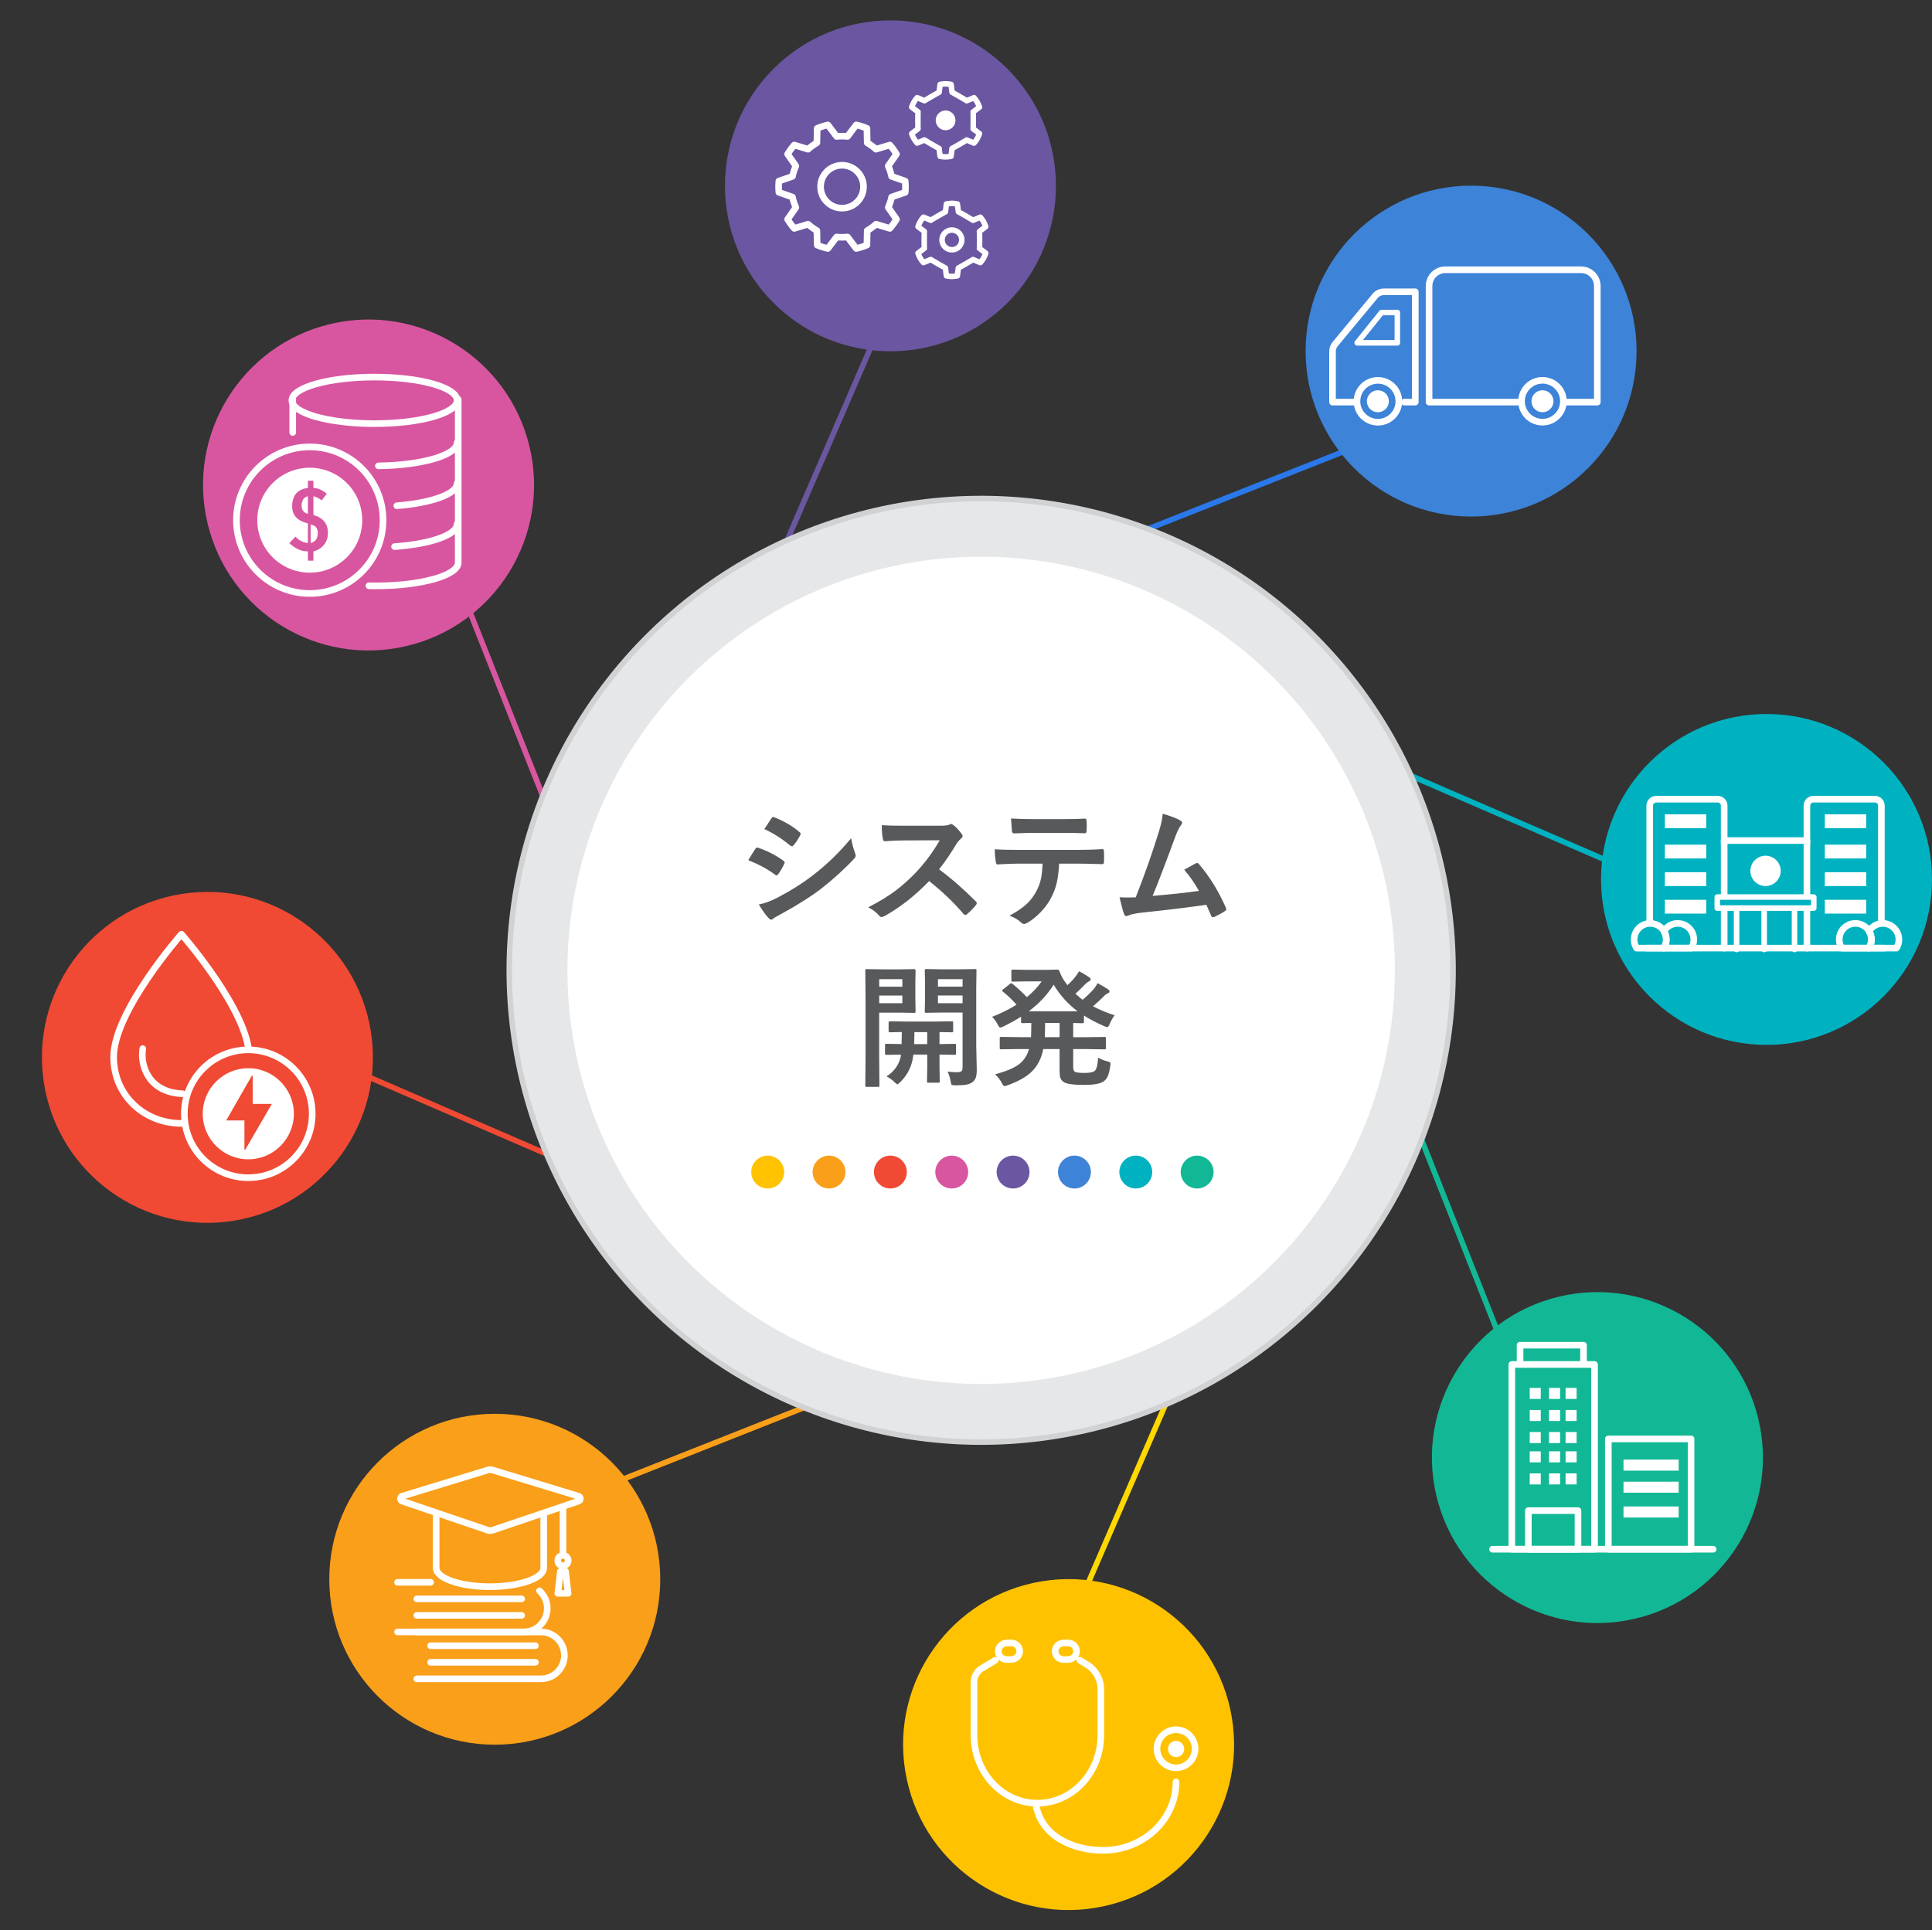 <?xml version="1.0" encoding="UTF-8"?><svg id="_レイヤー_2" xmlns="http://www.w3.org/2000/svg" viewBox="0 0 700.48 700"><rect x="0" y="0" width="700.48" height="700" fill="#333333" stroke="none"/><g id="large"><g><g><g><line x1="387.38" y1="590.61" x2="513.26" y2="299.88" fill="none" stroke="#ffd800" stroke-miterlimit="10" stroke-width="2"/><line x1="322.85" y1="109.47" x2="196.96" y2="400.2" fill="none" stroke="#6b56a1" stroke-miterlimit="10" stroke-width="2"/><line x1="209.38" y1="542.96" x2="503.97" y2="426.4" fill="none" stroke="#fa9f1a" stroke-miterlimit="10" stroke-width="2"/><line x1="503.97" y1="157.11" x2="209.38" y2="273.68" fill="none" stroke="#2a78ea" stroke-miterlimit="10" stroke-width="2"/><line x1="117.27" y1="383.47" x2="408" y2="509.35" fill="none" stroke="#f04a34" stroke-miterlimit="10" stroke-width="2"/><line x1="598.41" y1="318.93" x2="307.68" y2="193.05" fill="none" stroke="#00b2c0" stroke-miterlimit="10" stroke-width="2"/><line x1="163.73" y1="205.09" x2="280.3" y2="499.68" fill="none" stroke="#d856a0" stroke-miterlimit="10" stroke-width="2"/><line x1="549.58" y1="499.68" x2="433.02" y2="205.09" fill="none" stroke="#12b895" stroke-miterlimit="10" stroke-width="2"/></g><circle cx="355.74" cy="351.89" r="171.09" transform="translate(-144.63 354.61) rotate(-45)" fill="#e6e7e8" stroke="#d0d2d3" stroke-miterlimit="10" stroke-width="2"/><circle cx="355.74" cy="351.89" r="150.01" transform="translate(-144.63 354.61) rotate(-45)" fill="#fff"/><circle cx="75.2" cy="383.47" r="60" transform="translate(-60.85 17.14) rotate(-9.28)" fill="#f04a34"/><circle cx="133.61" cy="175.9" r="60" transform="translate(-37.14 35.77) rotate(-13.41)" fill="#d856a0"/><circle cx="179.39" cy="572.72" r="60" fill="#fa9f1a"/><circle cx="322.85" cy="67.4" r="60" transform="translate(46.9 248.03) rotate(-45)" fill="#6b56a1"/><circle cx="387.42" cy="632.68" r="60" transform="translate(-96.94 70.75) rotate(-9.28)" fill="#ffc200"/><circle cx="533.37" cy="127.33" r="60" fill="#3d83d8"/><circle cx="640.48" cy="318.93" r="60" fill="#00b2c0"/><circle cx="579.14" cy="528.65" r="60" transform="translate(-106.78 148.67) rotate(-13.41)" fill="#12b895"/></g><g><g><path d="m271.3,311.94c.09-.14.62-1.01,1.59-2.6.42-.69.74-1.18.96-1.48.23-.33.48-.49.73-.49.06,0,.12,0,.16.02,3.33,1.11,6.41,2.68,9.23,4.71.34.25.52.48.52.7,0,.11-.06.29-.19.54-.41.98-1.11,2.2-2.11,3.66-.27.31-.48.47-.63.47-.14,0-.33-.09-.56-.28-2.73-2.02-5.97-3.77-9.7-5.25Zm3.8,16.08c2.03-.39,4.2-1.17,6.52-2.34,5.19-2.73,9.57-5.5,13.15-8.3,4.95-3.78,9.56-8.25,13.83-13.41.22,1.52.69,3.31,1.41,5.39.16.38.23.68.23.91,0,.38-.17.74-.52,1.1-3.66,3.91-7.73,7.6-12.21,11.09-3.72,2.83-8.5,5.84-14.34,9.02-1.69.91-2.62,1.45-2.79,1.64-.25.25-.51.38-.77.38-.34,0-.66-.2-.96-.59-.91-.91-2.09-2.54-3.54-4.9Zm2.02-27.35l2.53-3.84c.22-.36.45-.54.68-.54.14,0,.32.05.54.16,3.64,1.47,6.65,3.24,9.02,5.32.25.17.38.38.38.63,0,.2-.06.41-.19.61-.92,1.66-1.74,2.86-2.46,3.61-.11.19-.27.28-.47.28s-.45-.11-.73-.33c-3-2.48-6.1-4.45-9.3-5.91Z" fill="#58595b"/><path d="m340.48,315.27c4.47,3.31,8.9,7.18,13.29,11.6.25.25.38.48.38.68s-.11.44-.33.7c-1.02,1.23-2.09,2.33-3.21,3.28-.2.19-.4.28-.59.28s-.41-.12-.68-.38c-3.61-4.23-7.77-8.2-12.47-11.91-5.02,5.23-10.39,9.46-16.12,12.68-.58.25-.95.38-1.1.38-.31,0-.59-.14-.82-.42-.89-1.11-2.23-2.16-4.03-3.14,3.86-1.95,7.17-3.97,9.94-6.05,2.25-1.69,4.57-3.75,6.96-6.19,3.42-3.55,6.43-7.56,9.02-12.05l-12.38.05c-2.47,0-5,.1-7.59.3-.31.03-.52-.24-.63-.82-.28-1.2-.42-2.87-.42-4.99,1.72.12,4.42.19,8.11.19h13.2c1.67,0,2.77-.15,3.3-.45.17-.12.35-.19.54-.19.16,0,.43.12.82.38,1.03.81,2.07,1.94,3.12,3.38.16.27.23.47.23.61,0,.33-.21.65-.63.96-.66.58-1.24,1.29-1.76,2.13-1.8,3.05-3.84,6.04-6.14,8.98Z" fill="#58595b"/><path d="m384.01,313.19c-.16,2.92-.46,5.3-.91,7.15-.41,1.72-1.05,3.41-1.92,5.09-.98,1.95-2.34,3.81-4.08,5.58-1.44,1.45-2.89,2.62-4.36,3.49-.61.39-1.09.59-1.43.59s-.7-.16-1.01-.47c-1.03-1.03-2.46-1.88-4.29-2.55,2.58-1.39,4.61-2.77,6.09-4.12,1.39-1.28,2.55-2.76,3.47-4.43.91-1.61,1.53-3.26,1.88-4.95.28-1.36.47-3.15.56-5.37h-9.12c-1.53,0-3.93.09-7.2.28-.36.05-.57-.26-.63-.91-.25-1.44-.38-2.97-.38-4.59,1.8.16,4.52.23,8.16.23h21.56c3.42,0,6.54-.09,9.35-.28.34,0,.52.32.52.96.03.33.05.95.05,1.85s-.02,1.5-.05,1.83c0,.55-.23.82-.7.82-3.39-.12-6.43-.19-9.12-.19h-6.45Zm-17.46-16.36c2.8.16,5.45.23,7.97.23h10.76c3.28,0,5.98-.06,8.09-.19.39,0,.59.3.59.91.05.59.07,1.17.07,1.73,0,.59-.02,1.18-.07,1.76,0,.61-.21.91-.63.91-2.61-.09-5.29-.14-8.04-.14h-10.76c-.91,0-3.18.06-6.82.19-.5,0-.77-.27-.82-.82-.05-.44-.1-1.19-.16-2.25-.08-1.09-.13-1.88-.16-2.34Z" fill="#58595b"/><path d="m421.55,295.09c3.2.95,5.36,1.79,6.47,2.51.39.27.59.52.59.77,0,.27-.16.59-.49.96-.58.75-1.23,2.08-1.95,3.98-3.7,10.09-6.46,17.29-8.27,21.59,7.19-.61,12.79-1.22,16.8-1.83-1.62-2.88-3.41-5.43-5.34-7.66l4.2-2.32c.17-.09.32-.14.45-.14.22,0,.45.14.7.42,3.81,4.45,7.05,9.69,9.7,15.7.12.22.19.43.19.63,0,.31-.21.59-.63.82-1.03.69-2.24,1.34-3.63,1.97-.2.09-.4.14-.59.14-.3,0-.52-.23-.68-.68-.84-1.97-1.41-3.25-1.69-3.84-5.91.89-13.5,1.82-22.78,2.79-2.81.3-4.69.69-5.62,1.17-.22.09-.42.14-.61.14-.38,0-.63-.21-.77-.63-.36-.77-.92-2.83-1.69-6.19.88.06,1.85.09,2.93.09.52,0,1.49-.02,2.93-.05,3.17-8.02,5.97-15.94,8.39-23.77.83-2.69,1.3-4.88,1.41-6.59Z" fill="#58595b"/><path d="m326.64,351.54l4.83-.09c.33,0,.49.18.49.54l-.09,4.59v5.65l.09,4.57c0,.34-.16.52-.49.52l-4.83-.09h-7.88v16.03l.09,10.36c0,.27-.03.42-.09.47s-.2.07-.42.07h-4.1c-.23,0-.38-.03-.43-.08s-.08-.21-.08-.46l.09-10.36v-20.84l-.09-10.43c0-.27.03-.42.09-.47s.21-.07.45-.07l5.7.09h6.68Zm.52,3.56h-8.39v2.72h8.39v-2.72Zm0,8.72v-2.79h-8.39v2.79h8.39Zm-5.74,26.55c2.69-1.7,4.4-4.05,5.13-7.05l.09-.87c-1.55.02-2.9.04-4.05.07-.08,0-.38,0-.89.02h-.28c-.25,0-.41-.04-.47-.12-.05-.06-.07-.21-.07-.45v-2.91c0-.25.03-.4.09-.45s.21-.07.45-.07l5.46.09c.06-1.59.09-3.05.09-4.36-1.19.02-2.27.04-3.23.07-.62.02-.95.02-.98.02-.28,0-.45-.03-.49-.09-.06-.06-.09-.2-.09-.42v-2.93c0-.27.04-.42.12-.47.06-.05.22-.07.47-.07l6,.09h10.27l6-.09c.25,0,.41.03.47.09.05.06.07.21.07.45v2.93c0,.25-.03.4-.09.45s-.21.07-.45.07c-.05,0-.24,0-.59-.02-1.19-.03-2.46-.05-3.82-.07v4.36l5.46-.09c.25,0,.41.03.47.09.05.06.07.2.07.42v2.91c0,.25-.03.41-.08.47s-.21.09-.46.09l-5.46-.09v4.45l.09,5.2c0,.27-.03.43-.09.49-.06.05-.21.07-.45.07h-3.54c-.27,0-.42-.03-.47-.09s-.07-.22-.07-.47l.09-5.2v-4.45h-5.04c-.11.89-.22,1.58-.33,2.06-.67,3.11-2.19,5.8-4.55,8.06-.5.45-.8.68-.91.68-.17,0-.54-.29-1.1-.87-.75-.73-1.7-1.41-2.84-2.02Zm10.03-11.72h4.73v-4.36h-4.64c0,1.25-.03,2.7-.09,4.36Zm12.09,9.96c1.11.16,2.27.23,3.49.23.83,0,1.38-.15,1.64-.45.22-.27.33-.73.33-1.41v-19.78h-7.85l-5.27.09c-.28,0-.45-.03-.52-.09-.05-.06-.07-.2-.07-.42l.09-4.17v-6.42l-.09-4.22c0-.27.04-.42.12-.47.06-.05.22-.07.47-.07l5.27.09h7.03l5.34-.09c.25,0,.4.03.45.09s.07.21.07.45l-.09,6.56v20.58l.19,8.77c0,1.27-.11,2.22-.33,2.86-.2.61-.55,1.13-1.05,1.57-.61.52-1.39.86-2.34,1.03-.89.17-2.23.26-4.01.26-.78,0-1.24-.08-1.38-.23-.14-.14-.27-.55-.38-1.24-.22-1.31-.59-2.48-1.1-3.52Zm5.46-33.52h-8.93v2.72h8.93v-2.72Zm0,8.72v-2.79h-8.93v2.79h8.93Z" fill="#58595b"/><path d="m398.1,383.51c.92.59,2.01,1.04,3.26,1.34.58.16.93.28,1.05.38.16.11.23.3.23.56,0,.16-.02.39-.07.7-.27,1.81-.6,3.14-1.01,3.98-.36.77-.88,1.36-1.55,1.78-1.23.8-3.54,1.2-6.91,1.2-3.94,0-6.41-.35-7.43-1.05-.64-.44-1.05-.95-1.24-1.55-.17-.53-.26-1.36-.26-2.48v-7.92h-5.91c-.7,3.52-2.18,6.32-4.43,8.41-1.95,1.8-4.8,3.38-8.53,4.73-.61.22-.96.33-1.05.33-.27,0-.62-.4-1.05-1.2-.7-1.31-1.52-2.35-2.44-3.12,4.06-1.06,7.01-2.31,8.84-3.75,1.69-1.34,2.85-3.15,3.49-5.41h-3.61l-6.42.09c-.28,0-.45-.03-.52-.09-.05-.06-.07-.2-.07-.42v-3.47c0-.25.04-.4.12-.45.06-.05.22-.07.47-.07l6.42.09h4.34c.06-1.41.09-2.58.09-3.52v-1.64c-.84.02-1.63.04-2.37.07-.47.02-.72.02-.75.02-.28,0-.45-.03-.52-.09-.05-.06-.07-.2-.07-.42v-1.83c-1.75,1.12-3.89,2.31-6.42,3.56-.58.25-.95.38-1.12.38-.25,0-.59-.41-1.01-1.24-.48-.95-1.13-1.84-1.95-2.65,3.28-1.28,6.23-2.75,8.86-4.41-1.59-1.8-3.21-3.35-4.85-4.66-.25-.2-.38-.37-.38-.49,0-.08.12-.22.38-.42l2.41-1.92c.27-.2.45-.3.54-.3s.23.07.42.21c1.75,1.44,3.49,3.05,5.23,4.85,2.12-1.75,3.91-3.66,5.37-5.72h-5.37l-5.04.09c-.28,0-.45-.03-.49-.09-.06-.06-.09-.2-.09-.42v-3.33c0-.25.04-.4.12-.45.06-.05.22-.07.47-.07l5.04.09h6.63l4.36-.09c.38,0,.65.2.82.59.55,1.55,1.28,2.92,2.2,4.12.03.05.26.36.68.94,1.19-1.08,2.15-2.1,2.88-3.07.44-.53.88-1.2,1.34-1.99,1.02.5,2.25,1.23,3.7,2.2.34.23.52.48.52.75,0,.3-.21.54-.63.73-.56.28-1.1.71-1.62,1.29-1.19,1.25-2.29,2.31-3.3,3.19,1.16,1.02,2.03,1.75,2.62,2.2,1.56-1.33,2.93-2.66,4.1-3.98.59-.78,1.04-1.47,1.34-2.06,1.53.84,2.77,1.58,3.73,2.2.39.25.59.52.59.82,0,.28-.21.5-.63.66-.48.2-1.04.64-1.66,1.31-1.06,1.05-2.3,2.18-3.7,3.4,2.28,1.23,4.89,2.32,7.83,3.26-.7.94-1.28,1.95-1.73,3.05-.34.83-.65,1.24-.91,1.24-.23,0-.6-.11-1.1-.33-2.89-1.27-5.35-2.55-7.38-3.87v2.27c0,.25-.03.4-.09.45s-.21.07-.45.07c-.03,0-.38,0-1.05-.02-.7-.03-1.47-.05-2.3-.07v5.16h4.85l6.47-.09c.25,0,.41.03.47.09.05.06.07.2.07.42v3.47c0,.23-.03.38-.08.43s-.21.08-.46.08l-6.47-.09h-4.85v6.47c0,.88.17,1.44.52,1.69.42.33,1.59.49,3.52.49s3.23-.26,3.8-.77c.64-.59,1.04-2.2,1.2-4.8Zm-16.08-26.41c-2.23,3.58-5.24,6.8-9.02,9.66h17.72c-3.5-2.61-6.4-5.83-8.7-9.66Zm-3.21,19.03h5.37v-5.16h-5.27v1.64c0,.86-.03,2.03-.09,3.52Z" fill="#58595b"/></g><g><path d="m417.76,425.05c0,3.29-2.67,5.96-5.96,5.96s-5.96-2.67-5.96-5.96,2.67-5.96,5.96-5.96,5.96,2.67,5.96,5.96Z" fill="#00b2c0"/><path d="m395.52,425.05c0,3.29-2.67,5.96-5.96,5.96s-5.96-2.67-5.96-5.96,2.67-5.96,5.96-5.96,5.96,2.67,5.96,5.96Z" fill="#3d83d8"/><path d="m373.27,425.05c0,3.29-2.67,5.96-5.96,5.96s-5.96-2.67-5.96-5.96,2.67-5.96,5.96-5.96,5.96,2.67,5.96,5.96Z" fill="#6b56a1"/><path d="m351.03,425.05c0,3.29-2.67,5.96-5.96,5.96s-5.96-2.67-5.96-5.96,2.67-5.96,5.96-5.96,5.96,2.67,5.96,5.96Z" fill="#d856a0"/><path d="m328.78,425.05c0,3.29-2.67,5.96-5.96,5.96s-5.96-2.67-5.96-5.96,2.67-5.96,5.96-5.96,5.96,2.67,5.96,5.96Z" fill="#f04a34"/><path d="m306.54,425.05c0,3.29-2.67,5.96-5.96,5.96s-5.96-2.67-5.96-5.96,2.67-5.96,5.96-5.96,5.96,2.67,5.96,5.96Z" fill="#fa9f1a"/><path d="m284.3,425.05c0,3.29-2.67,5.96-5.96,5.96s-5.96-2.67-5.96-5.96,2.67-5.96,5.96-5.96,5.96,2.67,5.96,5.96Z" fill="#ffc200"/><path d="m440.01,425.05c0,3.29-2.67,5.96-5.96,5.96s-5.96-2.67-5.96-5.96,2.67-5.96,5.96-5.96,5.96,2.67,5.96,5.96Z" fill="#12b895"/></g></g><g><rect x="551.13" y="487.83" width="23" height="9" fill="none" stroke="#fff" stroke-linecap="round" stroke-linejoin="round" stroke-width="2.4"/><rect x="548.13" y="494.83" width="30" height="67" fill="#12b895" stroke="#fff" stroke-linecap="round" stroke-linejoin="round" stroke-width="2.4"/><rect x="583.13" y="521.83" width="30" height="40" fill="none" stroke="#fff" stroke-linecap="round" stroke-linejoin="round" stroke-width="2.4"/><line x1="541.13" y1="561.83" x2="621.13" y2="561.83" fill="none" stroke="#fff" stroke-linecap="round" stroke-linejoin="round" stroke-width="2.4"/><rect x="554.63" y="503.33" width="4" height="4" fill="#fff"/><rect x="561.63" y="503.33" width="4" height="4" fill="#fff"/><rect x="567.63" y="503.33" width="4" height="4" fill="#fff"/><rect x="554.63" y="511.33" width="4" height="4" fill="#fff"/><rect x="561.63" y="511.33" width="4" height="4" fill="#fff"/><rect x="567.63" y="511.33" width="4" height="4" fill="#fff"/><rect x="554.63" y="519.33" width="4" height="4" fill="#fff"/><rect x="561.63" y="519.33" width="4" height="4" fill="#fff"/><rect x="567.63" y="519.33" width="4" height="4" fill="#fff"/><rect x="554.63" y="526.33" width="4" height="4" fill="#fff"/><rect x="561.63" y="526.33" width="4" height="4" fill="#fff"/><rect x="567.63" y="526.33" width="4" height="4" fill="#fff"/><rect x="554.63" y="534.33" width="4" height="4" fill="#fff"/><rect x="561.63" y="534.33" width="4" height="4" fill="#fff"/><rect x="567.63" y="534.33" width="4" height="4" fill="#fff"/><rect x="588.63" y="529.33" width="20" height="4" fill="#fff"/><rect x="588.63" y="537.33" width="20" height="4" fill="#fff"/><rect x="588.63" y="546.33" width="20" height="4" fill="#fff"/><rect x="554.13" y="547.83" width="18" height="14" fill="none" stroke="#fff" stroke-linecap="round" stroke-linejoin="round" stroke-width="2.4"/></g><g><polygon points="654.63 305.33 654.63 305.45 654.63 325.33 625.63 325.33 625.63 305.45 625.63 305.33 654.63 305.33" fill="none"/><path d="m593.93,343.33c-.72-1.45-.7-3.21.21-4.74.6-1.02,1.6-1.79,2.73-2.12,2.24-.65,4.35.27,5.49,1.91.02.09.06.17.1.25.46.77.71,1.64.71,2.53,0,.75-.19,1.49-.53,2.17h-8.71Z" fill="#00b2c0"/><path d="m604.73,343.33c.24-.7.37-1.43.37-2.17,0-1.08-.26-2.1-.71-3,1.19-1.54,3.18-2.26,5.21-1.72,1.18.32,2.22,1.1,2.85,2.16.9,1.53.92,3.28.2,4.73h-7.93Z" fill="#00b2c0"/><path d="m668.58,338.48c.63-.99,1.63-1.73,2.76-2.04,2.2-.59,4.27.32,5.38,1.94.02.09.06.17.1.25.46.77.71,1.64.71,2.53,0,.75-.19,1.49-.53,2.17h-8.71c-.74-1.49-.7-3.29.28-4.85Z" fill="#00b2c0"/><path d="m687.03,343.33h-7.93c.24-.7.37-1.43.37-2.17,0-1.08-.26-2.1-.71-3,1.17-1.52,3.12-2.24,5.12-1.75,1.18.29,2.22,1.05,2.87,2.08.98,1.55,1.01,3.35.28,4.84Z" fill="#00b2c0"/><g><g><path d="m677.64,343.83c.8-1.27,1.14-2.87.72-4.56-.52-2.13-2.28-3.82-4.42-4.26-3.77-.78-7.09,2.08-7.09,5.72,0,1.14.33,2.21.9,3.11h9.89Z" fill="none" stroke="#fff" stroke-linecap="round" stroke-linejoin="round" stroke-width="2.4"/><path d="m678.48,340.72c0-1.1-.31-2.13-.84-3.01,1.21-2.01,3.59-3.23,6.2-2.71,2.16.43,3.93,2.13,4.46,4.27.41,1.69.08,3.29-.72,4.56h-9.89s-.03-.06-.06-.1c.53-.88.85-1.9.85-3.01Z" fill="none" stroke="#fff" stroke-linecap="round" stroke-linejoin="round" stroke-width="2.4"/></g><g><path d="m603.26,343.83c.8-1.27,1.14-2.87.72-4.56-.52-2.13-2.28-3.82-4.42-4.26-3.77-.78-7.09,2.08-7.09,5.72,0,1.14.33,2.21.9,3.11h9.89Z" fill="none" stroke="#fff" stroke-linecap="round" stroke-linejoin="round" stroke-width="2.4"/><path d="m604.11,340.72c0-1.1-.31-2.13-.84-3.01,1.21-2.01,3.59-3.23,6.21-2.71,2.16.43,3.93,2.13,4.46,4.27.41,1.69.08,3.29-.72,4.56h-9.89s-.03-.06-.06-.1c.53-.88.85-1.9.85-3.01Z" fill="none" stroke="#fff" stroke-linecap="round" stroke-linejoin="round" stroke-width="2.4"/></g><polyline points="625.13 325.83 625.13 304.83 655.13 304.83 655.13 325.83" fill="none" stroke="#fff" stroke-linecap="round" stroke-linejoin="round" stroke-width="2.4"/><line x1="683.13" y1="343.83" x2="640.13" y2="343.83" fill="none" stroke="#fff" stroke-linecap="round" stroke-linejoin="round" stroke-width="2.4"/><path d="m655.13,305.83v-13.66c0-1.29,1.05-2.34,2.34-2.34h22.32c1.29,0,2.34,1.05,2.34,2.34v42.66" fill="none" stroke="#fff" stroke-linecap="round" stroke-linejoin="round" stroke-width="2.4"/><line x1="597.13" y1="343.83" x2="640.13" y2="343.83" fill="none" stroke="#fff" stroke-linecap="round" stroke-linejoin="round" stroke-width="2.4"/><path d="m625.13,305.83v-13.66c0-1.29-1.05-2.34-2.34-2.34h-22.32c-1.29,0-2.34,1.05-2.34,2.34v42.66" fill="none" stroke="#fff" stroke-linecap="round" stroke-linejoin="round" stroke-width="2.4"/><rect x="661.63" y="295.33" width="15" height="5" transform="translate(1338.25 595.65) rotate(180)" fill="#fff"/><rect x="603.63" y="295.33" width="15" height="5" transform="translate(1222.25 595.65) rotate(180)" fill="#fff"/><rect x="661.63" y="306.33" width="15" height="5" transform="translate(1338.25 617.65) rotate(180)" fill="#fff"/><rect x="603.63" y="306.33" width="15" height="5" transform="translate(1222.25 617.65) rotate(180)" fill="#fff"/><rect x="661.63" y="316.33" width="15" height="5" transform="translate(1338.25 637.65) rotate(180)" fill="#fff"/><rect x="661.63" y="326.33" width="15" height="5" transform="translate(1338.25 657.65) rotate(180)" fill="#fff"/><rect x="603.63" y="316.33" width="15" height="5" transform="translate(1222.25 637.65) rotate(180)" fill="#fff"/><rect x="603.63" y="326.33" width="15" height="5" transform="translate(1222.25 657.65) rotate(180)" fill="#fff"/><line x1="650.63" y1="344.33" x2="650.63" y2="329.33" fill="none" stroke="#fff" stroke-linecap="round" stroke-linejoin="round" stroke-width="2"/><line x1="629.63" y1="329.33" x2="629.63" y2="344.33" fill="none" stroke="#fff" stroke-linecap="round" stroke-linejoin="round" stroke-width="2"/><line x1="625.13" y1="329.83" x2="625.13" y2="343.83" fill="none" stroke="#fff" stroke-linecap="round" stroke-linejoin="round" stroke-width="2.4"/><line x1="639.63" y1="329.33" x2="639.63" y2="344.33" fill="none" stroke="#fff" stroke-linecap="round" stroke-linejoin="round" stroke-width="2"/><line x1="655.13" y1="329.83" x2="655.13" y2="343.83" fill="none" stroke="#fff" stroke-linecap="round" stroke-linejoin="round" stroke-width="2.4"/><circle cx="640.13" cy="315.83" r="5.5" fill="#fff"/><rect x="622.63" y="325.33" width="35" height="4" transform="translate(1280.25 654.65) rotate(180)" fill="#00b2c0" stroke="#fff" stroke-linecap="round" stroke-linejoin="round" stroke-width="2"/></g></g><g><path d="m360.88,602.09l-4.91,2.94c-1.76,1.05-2.84,2.95-2.84,5.01v19.17c0,13.65,10.3,24.72,23,24.72h0c12.7,0,23-11.07,23-24.72v-16.58c0-3.66-1.91-7.06-5.04-8.96l-2.59-1.58" fill="none" stroke="#fff" stroke-linecap="round" stroke-linejoin="round" stroke-width="2.4"/><path d="m375.61,654.54c1.93,11.41,13.41,16.49,24.35,16.49h0c14.6,0,26.43-11.12,26.43-24.83" fill="none" stroke="#fff" stroke-linecap="round" stroke-linejoin="round" stroke-width="2.4"/><circle cx="426.39" cy="634.2" r="6.91" fill="none" stroke="#fff" stroke-linecap="round" stroke-linejoin="round" stroke-width="2.4"/><circle cx="426.39" cy="634.2" r="2.94" transform="translate(-294.66 887.4) rotate(-75.43)" fill="#fff"/><path d="m366.72,595.83h-1.58c-1.48,0-2.87.99-3.13,2.45-.34,1.89,1.12,3.55,2.95,3.55h1.58c1.48,0,2.87-.99,3.13-2.45.34-1.89-1.12-3.55-2.95-3.55Z" fill="none" stroke="#fff" stroke-linecap="round" stroke-linejoin="round" stroke-width="2.4"/><path d="m387.32,595.83h-1.58c-1.48,0-2.87.99-3.13,2.45-.34,1.89,1.12,3.55,2.95,3.55h1.58c1.48,0,2.87-.99,3.13-2.45.34-1.89-1.12-3.55-2.95-3.55Z" fill="none" stroke="#fff" stroke-linecap="round" stroke-linejoin="round" stroke-width="2.4"/></g><g><ellipse cx="135.78" cy="145.19" rx="29.95" ry="8.44" fill="none" stroke="#fff" stroke-linecap="round" stroke-linejoin="round" stroke-width="2.4"/><path d="m165.73,160.52c0,4.53-12.66,8.22-28.54,8.43" fill="none" stroke="#fff" stroke-linecap="round" stroke-linejoin="round" stroke-width="2.4"/><path d="m165.73,175.28c0,3.87-9.25,7.13-21.85,8.13" fill="none" stroke="#fff" stroke-linecap="round" stroke-linejoin="round" stroke-width="2.4"/><path d="m165.73,190.04c0,3.95-9.65,7.27-22.68,8.19" fill="none" stroke="#fff" stroke-linecap="round" stroke-linejoin="round" stroke-width="2.4"/><line x1="106.13" y1="156.83" x2="106.13" y2="144.83" fill="none" stroke="#fff" stroke-linecap="round" stroke-linejoin="round" stroke-width="2.4"/><path d="m166.13,144.83v59.2c0,4.66-13.41,8.44-29.95,8.44-.81,0-1.62,0-2.41-.03" fill="none" stroke="#fff" stroke-linecap="round" stroke-linejoin="round" stroke-width="2.4"/><circle cx="112.31" cy="188.65" r="26.58" fill="none" stroke="#fff" stroke-linecap="round" stroke-linejoin="round" stroke-width="2.4"/><circle cx="112.31" cy="188.65" r="19.03" transform="translate(-100.5 134.67) rotate(-45)" fill="#fff"/><path d="m107.14,194.59c.53.62,1.14,1.13,1.85,1.52.67.42,1.5.69,2.64.81v-7.1c-3.94-.95-5.78-3.08-5.7-6.37.06-3.81,1.91-5.98,5.7-6.51v-2.61h2v2.61c1.45.02,3.24.73,4.84,2.13l-1.85,2.41c-1.04-.89-2.21-1.39-2.99-1.49v6.77c3.39.94,5.33,3.13,5.27,6.56-.02,1.78-.55,3.26-1.58,4.43-1.04,1.21-2.44,1.95-3.69,2.22v3.36h-2v-3.36c-1.4-.02-2.58-.31-3.7-.85-1.13-.57-2.14-1.29-3.03-2.16l2.24-2.36Zm4.49-14.6c-.61.08-1.14.39-1.58.93-.2.27-.36.61-.48,1.01-.14.4-.22.89-.22,1.46,0,.73.17,1.33.51,1.82.33.51.92.9,1.77,1.18v-6.4Zm1,16.94c.97-.26,1.65-.7,2.04-1.34.36-.62.54-1.39.54-2.3,0-.74-.17-1.38-.51-1.94-.36-.55-1.05-.93-2.07-1.13v6.71Z" fill="#d856a0"/></g><g><path d="m65.78,407.4c13.58,0,24.58-10.26,24.58-24.05,0-16.61-24.58-44.57-24.58-44.57,0,0-24.58,27.96-24.58,44.57,0,13.8,11.01,24.05,24.58,24.05Z" fill="none" stroke="#fff" stroke-linecap="round" stroke-linejoin="round" stroke-width="2.4"/><path d="m51.76,380.29c-1.02,6.64,2.5,15.93,14.44,16.36" fill="none" stroke="#fff" stroke-linecap="round" stroke-linejoin="round" stroke-width="2.4"/><g><circle cx="90.02" cy="403.91" r="23.18" fill="#f04a34" stroke="#fff" stroke-linecap="round" stroke-linejoin="round" stroke-width="2.4"/><path d="m90.02,420.43c-9.11,0-16.52-7.41-16.52-16.52s7.41-16.52,16.52-16.52,16.52,7.41,16.52,16.52-7.41,16.52-16.52,16.52Z" fill="#fff"/><path d="m91.25,390.2l-9.23,16.13h6.6v10.4c0,.2.27.28.37.1l9.58-16.5h-6.95v-10.03c0-.2-.27-.28-.37-.1Z" fill="#f04a34"/></g></g><g><path d="m195.6,576.92c1.73,1.57,2.82,3.83,2.82,6.35h0c0,4.72-3.83,8.55-8.55,8.55h-45.74" fill="none" stroke="#fff" stroke-linecap="round" stroke-linejoin="round" stroke-width="2.4"/><line x1="144.13" y1="573.83" x2="156.13" y2="573.83" fill="none" stroke="#fff" stroke-linecap="round" stroke-linejoin="round" stroke-width="2.4"/><path d="m151.13,591.83h45c4.69,0,8.5,3.81,8.5,8.5h0c0,4.69-3.81,8.5-8.5,8.5h-45" fill="none" stroke="#fff" stroke-linecap="round" stroke-linejoin="round" stroke-width="2.4"/><line x1="151.13" y1="579.83" x2="189.13" y2="579.83" fill="none" stroke="#fff" stroke-linecap="round" stroke-linejoin="round" stroke-width="2.4"/><line x1="151.13" y1="585.83" x2="189.13" y2="585.83" fill="none" stroke="#fff" stroke-linecap="round" stroke-linejoin="round" stroke-width="2.4"/><line x1="156.13" y1="596.83" x2="194.13" y2="596.83" fill="none" stroke="#fff" stroke-linecap="round" stroke-linejoin="round" stroke-width="2.4"/><line x1="156.13" y1="602.83" x2="194.13" y2="602.83" fill="none" stroke="#fff" stroke-linecap="round" stroke-linejoin="round" stroke-width="2.4"/><line x1="204.13" y1="546.83" x2="204.13" y2="563.83" fill="none" stroke="#fff" stroke-linecap="round" stroke-linejoin="round" stroke-width="2.4"/><polygon points="205.98 577.83 202.25 577.83 203.19 569.83 205.04 569.83 205.98 577.83" fill="none" stroke="#fff" stroke-linecap="round" stroke-linejoin="round" stroke-width="2.4"/><path d="m206.01,565.93c0,1.05-.85,1.9-1.9,1.9s-1.9-.85-1.9-1.9.85-1.9,1.9-1.9,1.9.85,1.9,1.9Z" fill="none" stroke="#fff" stroke-linecap="round" stroke-linejoin="round" stroke-width="2.4"/><path d="m197.13,568.6c0,3.76-8.73,6.81-19.5,6.81s-19.5-3.05-19.5-6.81v-20.77h39v20.77Z" fill="#fa9f1a" stroke="#fff" stroke-linecap="round" stroke-linejoin="round" stroke-width="2.4"/><path d="m145.85,542.59l31.04-9.49c.53-.16,1.1-.16,1.64,0l31.2,9.49c.88.27.9,1.5.03,1.8l-31.14,10.53c-.58.2-1.22.2-1.8,0l-30.99-10.53c-.87-.29-.85-1.53.03-1.8Z" fill="#fa9f1a" stroke="#fff" stroke-linecap="round" stroke-linejoin="round" stroke-width="2.4"/></g><g><path d="m491.13,145.83h-8v-18.4c0-1.03.39-2.03,1.11-2.84l14.48-17.44c.74-.83,1.86-1.32,3.05-1.32h11.37v40h-4" fill="none" stroke="#fff" stroke-linecap="round" stroke-linejoin="round" stroke-width="2.4"/><path d="m550.13,145.83h-32v-42.1c0-3.26,2.64-5.9,5.9-5.9h49.2c3.26,0,5.9,2.64,5.9,5.9v42.1h-11" fill="none" stroke="#fff" stroke-linecap="round" stroke-linejoin="round" stroke-width="2.4"/><polygon points="500.91 113.33 506.63 113.33 506.63 124.33 492.06 124.33 500.91 113.33" fill="none" stroke="#fff" stroke-linecap="round" stroke-linejoin="round" stroke-width="2"/><circle cx="499.57" cy="145.52" r="7.59" transform="translate(275.9 615.33) rotate(-80.78)" fill="none" stroke="#fff" stroke-linecap="round" stroke-linejoin="round" stroke-width="2.4"/><circle cx="559.28" cy="145.52" r="7.59" transform="translate(289.15 656.41) rotate(-76.72)" fill="none" stroke="#fff" stroke-linecap="round" stroke-linejoin="round" stroke-width="2.4"/><circle cx="559.28" cy="145.52" r="3.99" transform="translate(289.15 656.41) rotate(-76.72)" fill="#fff"/><circle cx="499.57" cy="145.52" r="3.99" transform="translate(-17.66 202.25) rotate(-22.5)" fill="#fff"/></g><g><path d="m328.2,69.75c.06-.67.1-1.35.1-2.04s-.04-1.37-.1-2.04l-4.94-1.72c-.27-1.31-.69-2.57-1.22-3.76l3-4.3c-.7-1.17-1.51-2.27-2.41-3.3l-5.01,1.52c-.98-.88-2.05-1.66-3.2-2.32l-.1-5.24c-1.24-.53-2.54-.95-3.88-1.25l-3.16,4.18c-.65-.07-1.31-.11-1.98-.11s-1.33.04-1.98.11l-3.16-4.18c-1.34.31-2.64.72-3.88,1.25l-.1,5.24c-1.15.66-2.22,1.44-3.2,2.32l-5.01-1.52c-.89,1.02-1.7,2.13-2.41,3.3l2.99,4.3c-.54,1.19-.95,2.45-1.22,3.76l-4.94,1.72c-.06.67-.1,1.35-.1,2.04s.04,1.37.1,2.04l4.94,1.72c.27,1.31.69,2.57,1.22,3.76l-2.99,4.3c.7,1.17,1.51,2.27,2.41,3.3l5.01-1.52c.98.88,2.05,1.66,3.2,2.32l.1,5.24c1.24.53,2.54.95,3.88,1.25l3.16-4.18c.65.07,1.31.11,1.98.11s1.33-.04,1.98-.11l3.16,4.18c1.34-.31,2.64-.72,3.88-1.25l.1-5.24c1.15-.66,2.22-1.44,3.2-2.32l5.01,1.52c.89-1.02,1.7-2.13,2.41-3.3l-2.99-4.3c.54-1.19.95-2.45,1.22-3.76l4.94-1.72Zm-22.9,5.74c-4.3,0-7.78-3.48-7.78-7.78s3.48-7.78,7.78-7.78,7.78,3.48,7.78,7.78-3.48,7.78-7.78,7.78Z" fill="none" stroke="#fff" stroke-linecap="round" stroke-linejoin="round" stroke-width="2.4"/><g><path d="m345.19,33.48l-.37-2.87c-1.57-.28-2.42-.27-3.96,0l-.37,2.87c-.24.06-5.12,2.87-5.29,3.05l-2.67-1.12c-.5.59-.77.91-1.17,1.61-.4.69-.54,1.09-.81,1.82l2.3,1.75c-.07.24-.07,5.87,0,6.11l-2.3,1.75c.53,1.47.95,2.21,1.97,3.43l2.67-1.12c.17.18,5.06,3,5.29,3.06l.37,2.87c1.57.28,2.42.27,3.96,0l.37-2.87c.24-.05,5.12-2.87,5.29-3.05l2.67,1.12c.5-.59.77-.91,1.17-1.61.4-.69.54-1.09.81-1.82l-2.3-1.75c.07-.24.07-5.87,0-6.11l2.3-1.75c-.53-1.47-.95-2.21-1.97-3.43l-2.67,1.12c-.17-.18-5.06-3-5.29-3.06Z" fill="none" stroke="#fff" stroke-linecap="round" stroke-linejoin="round" stroke-width="2"/><path d="m345.95,45.44c-.99,1.71-3.18,2.3-4.9,1.31-1.71-.99-2.3-3.18-1.31-4.9.99-1.71,3.18-2.3,4.9-1.31,1.71.99,2.3,3.18,1.31,4.9Z" fill="#fff"/></g><g><path d="m347.48,76.83l-.37-2.87c-1.57-.28-2.42-.27-3.96,0l-.37,2.87c-.24.06-5.12,2.87-5.29,3.05l-2.67-1.12c-.5.59-.77.91-1.17,1.61-.4.69-.54,1.09-.81,1.82l2.3,1.75c-.07.24-.07,5.87,0,6.11l-2.3,1.75c.53,1.47.95,2.21,1.97,3.43l2.67-1.12c.17.18,5.06,3,5.29,3.06l.37,2.87c1.57.28,2.42.27,3.96,0l.37-2.87c.24-.05,5.12-2.87,5.29-3.05l2.67,1.12c.5-.59.77-.91,1.17-1.61.4-.69.54-1.09.81-1.82l-2.3-1.75c.07-.24.07-5.87,0-6.11l2.3-1.75c-.53-1.47-.95-2.21-1.97-3.43l-2.67,1.12c-.17-.18-5.06-3-5.29-3.06Z" fill="none" stroke="#fff" stroke-linecap="round" stroke-linejoin="round" stroke-width="2"/><path d="m348.24,88.8c-.99,1.71-3.18,2.3-4.9,1.31-1.71-.99-2.3-3.18-1.31-4.9.99-1.71,3.18-2.3,4.9-1.31,1.71.99,2.3,3.18,1.31,4.9Z" fill="none" stroke="#fff" stroke-linecap="round" stroke-linejoin="round" stroke-width="2"/></g></g><rect width="700" height="700" fill="none"/></g></g></svg>